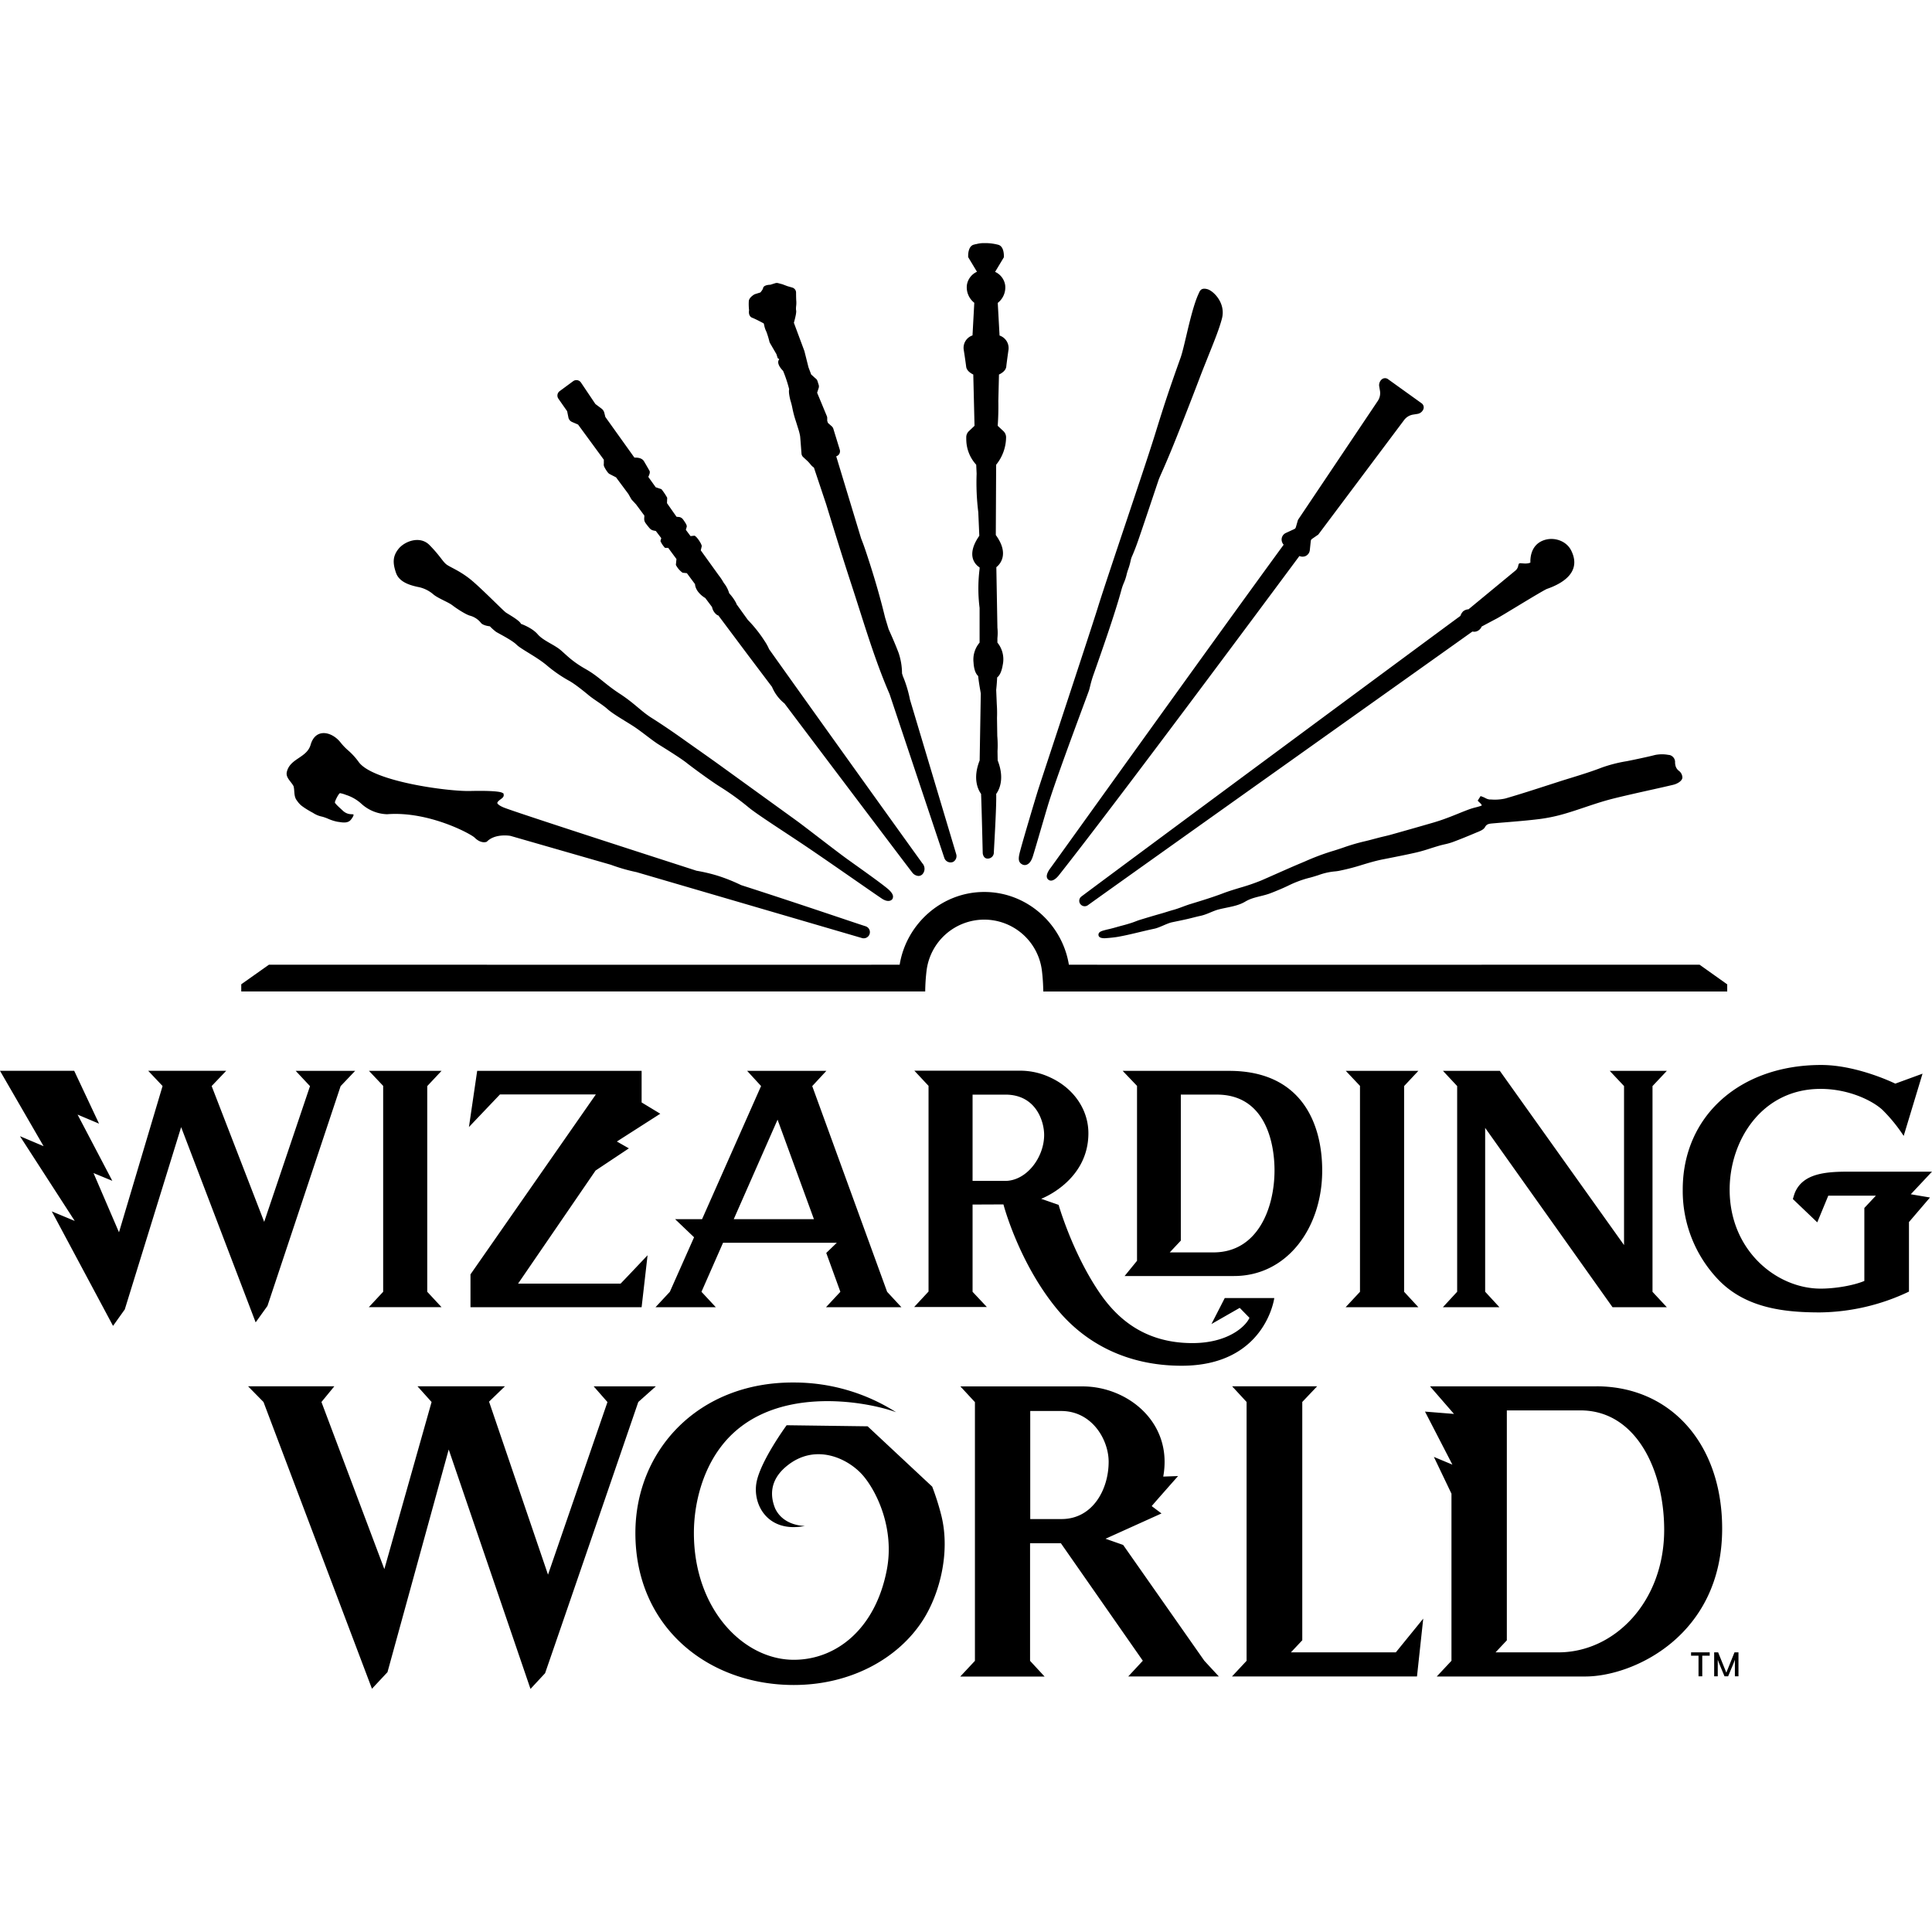 <svg width="100" height="100" viewBox="0 0 899.88 673.44" fill="none" xmlns="http://www.w3.org/2000/svg">
<path fill="#000" d="M930.64 535.44h-33.8l6.61 7v95.91l-6.68 7.17h33.87l-6.64-7.18v-95.81zm-229.07-46.66A27.08 27.08 0 01728.43 465a27.07 27.07 0 0126.87 23.8 88.43 88.43 0 01.63 9.68h318.57v-3.33l-12.87-9.15s-291 .05-293.77 0c-3.09-19-19.58-33.88-39.39-33.88h-.05c-19.81 0-36.3 14.92-39.38 33.88-2.79.05-293.77 0-293.77 0l-12.9 9.12v3.33h318.57a88.43 88.43 0 01.63-9.67zm344.81 46.66h-26.6l6.66 7.08v74.07l-57.85-81.15H942.1l6.61 7.08v95.81l-6.64 7.19h26.32l-6.64-7.21V562l59.33 83.53h25.29l-6.67-7.17v-95.83zm-50-134.79l-5.56 1.79c-6.45 2.09-13.12 4.24-19.72 6.15a22.25 22.25 0 01-6.78.44h-.61a5.39 5.39 0 01-1.91-.68c-.39-.19-.78-.38-1.17-.53l-1-.37-1.36 2.14.7.7.33.31a3.57 3.57 0 01.43.44c.18.24.34.49.51.74a4.85 4.85 0 01-.83.36c-.7.22-1.41.41-2.12.59a29.7 29.7 0 00-3 .9c-1.89.7-3.75 1.45-5.62 2.21-1.71.69-3.43 1.38-5.15 2-1.92.73-4.06 1.43-6.54 2.15q-9.71 2.81-19.43 5.53c-.88.24-1.77.45-2.67.66l-1.81.43-2.75.72c-1.67.45-3.34.89-5 1.27a90.86 90.86 0 00-9.51 2.8c-1.85.63-3.76 1.27-5.81 1.87a113.22 113.22 0 00-12.25 4.65l-2.16.91c-3.71 1.56-7.44 3.22-11.05 4.81q-3.53 1.57-7.06 3.11a95.56 95.56 0 01-9.85 3.38c-2.65.8-5.38 1.63-7.86 2.57-4.91 1.87-10 3.42-15.16 5-2.72.82-5.3 2-8 2.75-1.88.5-3.73 1.15-5.6 1.68-3.56 1-7.28 2.12-10.44 3.09-1 .33-2.15.83-3.19 1.17-1.81.6-3.22 1-4.91 1.44s-3.48 1-5.38 1.46-1 .2-2.73.67-2.91.94-2.69 2.42c.16.67.77 1.29 2.9 1.29.06 0 3.85-.24 6.19-.67 5.65-1 10.87-2.49 16.89-3.76 2.48-.52 5.91-2.51 8.24-3s4.35-.89 6.8-1.44c1.94-.43 4.45-1.13 6.39-1.54 3.19-.68 5.74-2.28 8.55-3 4.39-1.12 8.77-1.48 12.38-3.65 3.44-2.07 7.13-2.31 11.08-3.66 1-.35 2-.76 3-1.17l1.4-.58c1.52-.61 3-1.29 4.5-2a50.54 50.54 0 019.53-3.59c1.54-.36 3-.84 4.51-1.31a30.25 30.25 0 017.61-1.75 19 19 0 002.68-.41l.47-.1a99.43 99.43 0 009.69-2.56c2.94-.89 6-1.81 9.28-2.48l3.91-.77c4-.8 8.19-1.62 12.27-2.57 2.31-.55 4.61-1.26 6.83-2 1.24-.38 2.47-.77 3.72-1.13.73-.21 1.47-.38 2.22-.56a31.4 31.4 0 003.67-1c4-1.47 7.86-3.08 11.46-4.6l.45-.18c1.29-.53 2.77-1.13 3.42-2.33.76-1.38 1.78-1.53 3.65-1.69s3.72-.32 5.59-.47c5.21-.43 10.61-.87 15.9-1.52a76.74 76.74 0 0012.15-2.56c3.09-.9 6.18-1.94 9.18-2.95 3.72-1.25 7.57-2.54 11.41-3.57 5-1.35 15.81-3.74 20.79-4.85 3-.67 6-1.34 9-2.06 1.86-.45 4.4-1.86 4.22-3.59a4 4 0 00-1.45-2.78c-1.36-1-2-2.35-1.94-4.49a3.43 3.43 0 00-2.54-3l-.67-.08a16.39 16.39 0 00-6.2.08c-2.46.68-10.7 2.42-13.19 2.89a65.84 65.84 0 00-11.46 2.93c-4.69 1.82-9.6 3.34-14.35 4.81-1.8.55-3.62 1.11-5.43 1.69zm-129-111a3.45 3.45 0 00.52.73c-32.55 44.52-107.29 148.89-108.51 150.46s-2.95 4.44-.83 5.72 4.76-2.38 4.76-2.38c26.58-33.61 95.93-127 111.91-148.54a3.53 3.53 0 00.84.25 3.61 3.61 0 001.9-.18 3.43 3.43 0 002.11-2.81l.45-4.27a1.35 1.35 0 01.56-.95l2.78-1.92a1.07 1.07 0 00.3-.3L924 232.31a6.52 6.52 0 014.19-2.54l2.06-.33a3.56 3.56 0 002.69-2.1 2.34 2.34 0 00-.79-2.84l-15.67-11.25a2.35 2.35 0 00-2.94.16 3.55 3.55 0 00-1.13 3.22l.35 2.06a6.52 6.52 0 01-1.07 4.79l-37 55.15a1.46 1.46 0 00-.18.38l-.94 3.25a1.29 1.29 0 01-.72.83l-3.9 1.8a3.4 3.4 0 00-2 2.89 3.53 3.53 0 00.43 1.85zm-130 308s7.13 27.35 25.28 49.14c12.63 15.16 31.81 26 57.74 26 39 0 43.13-31.52 43.13-31.52h-23.07l-6.2 12.1 13.17-7.54 4.54 4.64c-1.81 4.08-10.09 11.77-26.57 11.77-22.48 0-35.24-11.68-43.32-23.55-12.64-18.56-19-40.83-19-40.83l-8.13-2.83s22-8.22 22-30.54c0-10.91-6.74-20.83-17.59-25.89a32.86 32.86 0 00-14.1-3.24h-49.38l6.61 7.07v95.8l-6.7 7.21h33.87l-6.66-7.09v-40.64zM723 546.51h15.29c14.24 0 18.05 12.4 18.05 18.79 0 10.37-8.11 21.4-18.2 21.4H723zM745.68 439a4.18 4.18 0 00.59.35 2.46 2.46 0 002.09 0c1.18-.51 2.12-1.85 2.77-4 .93-3 2.2-7.37 3.55-12 1.08-3.69 2.22-7.58 3.29-11.18 2.94-9.83 11.62-33.26 16.28-45.85 1.7-4.57 2.82-7.58 3-8.14s.33-1.21.47-1.78a51.64 51.64 0 011.83-6.13c.29-.83.7-2 1.21-3.45 2.84-8.12 8.77-25 11.62-35.58a23.06 23.06 0 011.1-3.12 22.51 22.51 0 001.18-3.46 23.09 23.09 0 01.84-2.87 31 31 0 001.22-4.41 10.4 10.4 0 01.73-2c.56-1.33 1.42-3.35 2.65-6.88 1.43-4.09 5-14.74 7.36-21.78 1.25-3.73 2.18-6.5 2.3-6.83s.54-1.3 1.16-2.71c1-2.21 2.44-5.53 4.3-10 3.21-7.73 9.23-23.14 13.51-34.37 1.51-4 3-7.62 4.33-11 2.63-6.55 4.91-12.21 6.1-16.81 1.87-7.2-4-12.91-6.84-13.66s-3.41.72-3.94 1.9l-.12.26c-2.24 4.84-4.2 13.17-5.78 19.86-1 4.22-1.86 7.86-2.58 9.88-5.91 16.46-8.23 23.91-10.93 32.54-1 3.3-2.1 6.74-3.45 10.9-2.1 6.52-6.23 18.83-10.59 31.87-5.6 16.72-11.39 34-13.44 40.62-2.26 7.31-12.29 37.74-19.62 60-4.5 13.66-8.06 24.46-8.55 26.06-1.32 4.24-6.8 22.64-8 27.23-.89 3.25-1.32 5.34.36 6.54zm27.39 18.55a2.52 2.52 0 003.63.74c20.1-14.45 170.22-121.09 179.12-127.48a3.51 3.51 0 002.89-.57 3.82 3.82 0 001.4-1.74c1.27-.68 4.72-2.53 7.09-3.77S987 312.66 990.41 311c8.31-2.85 16.14-8.34 11.45-17.86-2.21-4.5-7.75-6.39-12.33-5-7.16 2.17-6.72 9.7-6.71 10.57-1.77.76-3.72.26-4.83.29a.71.71 0 00-.63.44 5.4 5.4 0 00-.23.86 3.78 3.78 0 01-1.3 2.14L954 320.46a4.34 4.34 0 00-2.45.9 5.12 5.12 0 00-1.32 2.17c-6.9 5-158 116.8-176.55 130.71a2.53 2.53 0 00-.61 3.34zM620.45 184.7c.81.29 2.57 1.18 3.18 1.49l2.08 1.09.2.65a11.25 11.25 0 001.07 3.26 41.31 41.31 0 011.42 4.69 2.67 2.67 0 00.25.58l3 5.17.59 1.86.41.25a3.29 3.29 0 01.31.27 2 2 0 00-.49 1.35c0 1.41 1.25 3 2.28 4.06a62 62 0 012.83 8.54c-.15.51-.27 1.73.54 5.07a33.79 33.79 0 011 3.95 48 48 0 001.59 5.9l1.15 3.68a24.16 24.16 0 01.82 3.28c.05.45.2 2.21.64 8.09a2.43 2.43 0 00.78 1.62l2.11 1.95a18.12 18.12 0 011.36 1.54 6.73 6.73 0 001.53 1.4l5.7 17.05c3.45 11.25 7.48 24.31 11.63 37 1.27 3.87 2.52 7.78 3.77 11.7 4.23 13.28 8.6 27 14.13 39.72l25.52 76.37a3.06 3.06 0 003.79 1.94 1.66 1.66 0 00.62-.32 3.07 3.07 0 001.13-3.35l-21.54-72a58.16 58.16 0 00-2.84-9.8l-.46-1.1-.41-1.33a30.25 30.25 0 00-1.6-9.58c-1.48-3.92-3.17-7.75-4.64-11l-1.64-5.41c-2.22-9.19-5-18.85-8.53-29.51-1-3.05-1.83-5.35-2.64-7.36l-11.6-38.26a2.47 2.47 0 001.65-3.1l-3-9.76a2.51 2.51 0 00-.69-1.08l-1.83-1.63-.32-1v-1.28a2.38 2.38 0 00-.18-.88l-4.52-10.89.65-2a2.46 2.46 0 00.07-1.67l-.56-1.77a2.37 2.37 0 00-1-1.3l-1.76-1.61-.15-.09-1.27-3.37-1.91-7.59-4.9-13.18c1.35-4.81 1.11-5.59 1-6a9.89 9.89 0 01.06-1.82 12.47 12.47 0 00.07-2.24c-.06-.54-.1-2-.11-4a2.45 2.45 0 00-1.77-2.34l-2.27-.66-2.34-.88-1.92-.51a2.51 2.51 0 00-1.36 0l-2.3.73c-2.24.08-3.41.74-3.45 1.84a9 9 0 01-1.21 1.76l-2.5.78-.27.11c-.55.32-2.37 1.48-2.61 3a25.09 25.09 0 00.11 4.37c-.25 1.5.1 3.06 1.55 3.56zM464.41 310a15.29 15.29 0 017.32 3.41c2.06 1.85 7 3.65 9 5.2s6.21 4.27 8.15 4.81a9.76 9.76 0 015.05 3.26c1 1.42 4.24 1.7 4.24 1.7a26.27 26.27 0 002.83 2.54c1.06.71 7.41 3.85 9.58 6s9 5.45 13.87 9.45a64.49 64.49 0 0010.42 7.27c2.56 1.34 6.86 4.79 9.32 6.84s6.35 4.28 8.8 6.48 7.67 5.18 11.65 7.71 9 6.8 12.24 8.81 10.24 6.38 12.85 8.45 11.4 8.55 15.8 11.28a124.22 124.22 0 0113.14 9.5c3.9 3.24 15.59 10.68 26 17.66s33.13 22.92 36.18 24.9 4.67.61 4.91-.07.66-1.79-1.64-4-14.3-10.66-19.43-14.35-19.63-15-23.43-17.76-29.19-21.1-35-25.31-13.7-9.72-17.91-12.72-9.89-6.91-14.81-10-8-6.81-14.93-11.32-9.74-8-15.78-11.42-8.42-6-11.52-8.71-8.25-4.46-10.88-7.53-7.79-4.85-7.79-4.85c-.52-1.51-5.62-4.34-6.95-5.23s-12.12-12-16.92-15.76-8.77-5.24-10.64-6.54-3-4-8.07-9.15c-4.45-4.55-11.61-1.76-14.42 1.74s-2.74 6.69-1.18 11.21 7.01 5.82 9.95 6.5zm69.75-81.81l.59 2.92a2.92 2.92 0 001.69 2.09l2.81 1.21 12 16.37v1.78a2.73 2.73 0 00.1 1.31 14.68 14.68 0 001.88 3 3 3 0 00.7.58l3 1.54 5.75 7.74 1.34 2.37.26.36 2 2.16 3.85 5.19-.07 1.36a3.27 3.27 0 00.59 2.08c.54.77 1.37 1.81 2 2.53a3.25 3.25 0 001.82 1l1 .2 2.53 3.32-.37 1.32v.09a11.25 11.25 0 002.06 3.07l.09.06h1.45l3.85 5.21-.27 2.67v.07a10.33 10.33 0 003.12 3.63l2 .21 3.8 5.12a4.8 4.8 0 00.15 1 7.47 7.47 0 001.5 2.8 11.54 11.54 0 003.12 2.65l3.16 4.21a5.85 5.85 0 002.34 3.69 1.32 1.32 0 00.58.21l14 18.71 11 14.57a19.5 19.5 0 005.82 7.73c9.72 12.92 57.89 76.73 59.38 78.57a4 4 0 003 1.77 2.62 2.62 0 001.85-.78 3.78 3.78 0 000-5.1c-.59-.77-43.86-61-71.4-99.74a21.76 21.76 0 00-2-3.67 62.37 62.37 0 00-7.93-10L613 318a1 1 0 00-.08-.37 20.82 20.82 0 00-2.92-4.23l-.37-.45a13.7 13.7 0 00-2.53-4.81 26 26 0 00-2.36-3.55L596.4 293l.46-1.94V291c-.09-1.09-2.29-4.42-3.38-4.83h-.08l-1.76.2-2.18-2.92.43-1.54v-.07a2.88 2.88 0 00-.38-1.18 24.34 24.34 0 00-1.41-2.12 2.77 2.77 0 00-1.69-1.06l-1.3-.12-4.44-6.34.09-2.46v-.06a28 28 0 00-2.68-4l-2.67-.89-3.44-4.82c.38-.84 1-2.12.52-2.9-.68-1.2-1.69-2.95-2.49-4.31-.65-1.11-1.85-1.69-3.65-1.77h-.85l-13.54-18.94-.45-1.79a3.54 3.54 0 00-1.31-2.08l-2.88-2.16-6.76-10.06a2.56 2.56 0 00-3.59-.58l-6.32 4.66a2.56 2.56 0 00-.53 3.55zM408.35 409.61a10.28 10.28 0 001.35 1.65c1 1.13 4.81 3.38 6.07 4a11.75 11.75 0 004.34 1.79 23.49 23.49 0 012.79 1 20.34 20.34 0 004.52 1.41c.24 0 .5.06.78.1 1.42.21 3.38.5 4.76-.61.54-.43 1.76-2.12 1.72-2.78s-2.54.54-5.21-2.11c-.55-.54-3.41-3-3.48-3.62s1.81-4.3 2.38-4.35a13.8 13.8 0 012.75.8 19.36 19.36 0 017.33 4.26 18.52 18.52 0 0011.83 4.76c19.29-1.53 39 9.12 40.81 10.91 2.8 2.78 5.11 2.08 5.37 2l.26-.09.2-.2c3.95-3.81 10.81-2.54 10.84-2.54l46.75 13.45a82.68 82.68 0 0011.92 3.43l105.09 30.72a2.76 2.76 0 00.85.11 2.88 2.88 0 002.58-4 2.9 2.9 0 00-1.76-1.6c-6.59-2.11-29.48-10-58-19.18a81.18 81.18 0 00-10.9-4.36 77.24 77.24 0 00-9.86-2.33c-55.34-17.86-86.38-28.05-89.79-29.45-2.78-1.15-3-2-3-2.08-.07-.57 1.2-1.51 1.75-1.91s1.29-1 1.23-1.79l-.1-.77-.63-.33c-1.36-.72-7-1-14.79-.82-10.29.3-45.47-4.42-52-13.47a31.52 31.52 0 00-4.76-5.27 27.24 27.24 0 01-3.66-3.78c-4-5.16-11.7-7-14 1-1.77 6.13-9.5 6.27-11.06 12.55-.69 2.76 1.91 4.41 3.12 6.76.58 2.18-.01 4.79 1.61 6.74zM720 207.3c.16 2 2.12 3.21 3.33 3.8l.58 23.89-2.56 2.43a3.89 3.89 0 00-1.29 2.79c0 .68 0 1.43.05 2.2a17.54 17.54 0 004.28 10.36c.12.14.23.27.31.38l.19 4.16a111.42 111.42 0 00.77 17.9l.48 11c-2.83 4.07-3.83 7.64-3 10.61a7.26 7.26 0 003.13 4.12v.69a72.88 72.88 0 000 18.19v16.16a12.16 12.16 0 00-2.82 9.24c.17 3 .9 5.17 2.15 6.31.24 2.3.61 4.57 1 6.76l.23 1.38-.53 31.19c-3.37 8.51-.7 13.69.66 15.58.27 5.82.76 27.28.77 27.49 0 .6.43 2.64 2.27 2.64a2.84 2.84 0 002.91-3c.42-7.64 1.28-22.64 1.09-27.11 1.37-1.88 4.07-7.06.69-15.62l-.07-4.27a50.53 50.53 0 00-.11-7.09l-.13-8.43a57.75 57.75 0 00-.1-6.32L734 358c.21-1.92.36-3.87.45-5.81 1.25-.94 2.13-2.91 2.62-5.92a12.31 12.31 0 00-2.5-10.3v-2.08a23.2 23.2 0 000-4.87l-.5-28.18a8.15 8.15 0 002.93-4.71c.63-3.05-.44-6.5-3.18-10.27l.16-32.73a20.55 20.55 0 004.63-12.92 4 4 0 00-1.29-2.78l-2.6-2.43v-.23c.26-3.66.35-7.39.28-11.36l.3-12.3c1.24-.58 3.25-1.83 3.41-3.8.08-.88.45-3.64 1-7.56a6.15 6.15 0 00-4.14-6.8l-.84-15.21a9.11 9.11 0 003.47-8.14 8.12 8.12 0 00-4.71-6.31l4.1-6.81v-.33c0-.49.12-4.78-2.68-5.49a23.9 23.9 0 00-5.93-.77h-.76a13.34 13.34 0 00-3.45.46h-.17l-1 .26c-2.77.71-2.67 5-2.65 5.49v.33l4.1 6.81a8.14 8.14 0 00-4.71 6.31 9.13 9.13 0 003.46 8.14l-.83 15.2a6.09 6.09 0 00-4.07 6.81c.63 4.02.99 6.71 1.1 7.6zm-15.8 521.8L674.12 701l-37.72-.5s-12 16.34-14 26.44c-2.06 10.5 5.24 23.92 22.55 20.46 0 0-9.91.23-13.88-8.09-2.23-5.41-2.9-12.94 5.21-19.67 13.62-11.31 29.28-3.45 36 4.65 6.5 7.85 14.4 24.84 10.76 43.65-5.31 27.42-23.48 41.81-43.31 41.81-23.46 0-46.53-23.57-46.53-59.06 0-12.62 3.45-28 12.43-39.94 22.62-30.14 68.42-21.26 81.76-16.31a88.49 88.49 0 00-47.66-13.84c-44.53-.25-73.78 31.63-73.78 70.09 0 44 34 70.8 73.78 70.8 26.49 0 48.71-12.3 60.21-30.31 7.7-12.08 12.72-31.25 8.59-48.32a118.32 118.32 0 00-4.33-13.76zm88.94 27.16l-8.21-2.89L811 741.59l-4.56-3.42c.31-.47 12.28-14 12.28-14l-6.91.25c4.6-25.39-16.81-42-37.48-42h-57l6.77 7.32v120.5l-6.84 7.32h39.29l-6.77-7.32v-54.78h14.35l38.17 54.73-6.79 7.32h42.19l-6.76-7.32zm-28.7-12.06h-14.58v-50.33h14.42c14.32 0 22.1 13.32 22.1 23.65 0 12.97-7.49 26.68-21.94 26.68zm106.83 62.09l5.3-5.63v-111l6.93-7.3h-39.61l6.74 7.3v120.57l-6.8 7.28H930l2.91-26.93-12.77 15.71zm298.61-223.9h-38.75c-10.55 0-21.2.73-25.05 9.65-.38.88-1 3.11-1 3.11l11.36 10.85 5.13-12.42h22.17l-5.37 5.72v34c-5 2.09-13.4 3.57-20.38 3.57-20.37 0-42.36-17.63-42.36-46.12 0-22.74 14.85-46.91 42.36-46.91 13 0 24 5.36 28.79 9.75a73.49 73.49 0 019.91 12.16l8.78-29-12.69 4.64s-17.58-8.69-34.5-8.69c-38 0-64.5 23.87-64.5 58a59.81 59.81 0 0016.14 41.55c12.9 13.83 31.39 15.7 47.78 15.7a98.91 98.91 0 0041.45-9.69v-32.39l9.79-11.44-8.94-1.51zm-156.31 100h-77.49l11.15 12.84-13.5-1.08 12.76 24.7-8.63-3.61 8.2 17.14v77.83l-6.85 7.32h69.15c22.6 0 63.78-19.22 63.78-68.87 0-39.54-24.08-66.29-58.57-66.29zm-17.73 123.9h-29.25l5.26-5.6v-107.1h34.29c25.92 0 39 27.84 39 55.66-.04 33.46-23.09 57.04-49.3 57.04zM394.57 644.94l34.08-102.38 6.77-7.12h-27.69l6.66 7.12-21.34 63.21-24.47-63.25 6.78-7.1h-36.33l6.69 7.08-20.3 68.14-11.87-27.6 8.76 3.62-16.18-30.84 10 4.21-11.57-24.61H270l20.3 35.1-11-4.65 25.51 39.47-10.68-4.44 28.52 53.33 5.47-7.67 26.25-84.91 34.71 90.94zm174.28-94.79v-14.71h-76.59l-3.84 26.17 14.45-15.18h44.66l-58.39 83.8v15.29h79.71l2.77-24.19s-12.47 13.2-12.57 13.21h-47.74l36.09-52.67 15.52-10.33-5.59-3.19 20.21-12.94zm121 95.37l-6.65-7.17-34.88-95.81 6.58-7.1H618l6.49 7.07-27.48 62h-12.57l8.84 8.44-11.28 25.4-6.67 7.17h28.07l-6.67-7.17 10.05-22.85h53l-4.93 4.75 6.57 18.1-6.68 7.17zm-78.09-41l20.41-46.35 16.94 46.35zm274.09-22.62c0-22.45-10-46.46-43.35-46.46h-49.58l6.68 7v81.46l-5.78 7.1h50.94c24.9 0 41.09-22.63 41.09-49.1zM835.18 620h-20.34l5.16-5.5v-68h16.79c22.53 0 26.85 22.32 26.85 35.28 0 17.44-7.72 38.22-28.46 38.22zm-259.71 62.4h-28.94l6.41 7.31-27.69 80.39-27.46-80.59 7.4-7.14h-40.73l6.56 7.31-22 77.83-29.3-77.83 6-7.31h-40.17l7.18 7.31 50.52 133.56 7.23-7.73L479 711.81l38.09 111.51 6.8-7.32c9.35-27 43.39-126.28 43.41-126.32zm-99.81-146.96h-33.8l6.61 7v95.9l-6.68 7.17h33.87l-6.66-7.17v-95.8zm582 272.4h3.47v9.6h1.74v-9.6h3.47v-1.56h-8.68zm16.42 7.9l-3.81-9.46h-1.85v11.16h1.67v-7.73l.58 1.58 2.57 6.15h1.68l2.57-6.15.58-1.58v7.73h1.67v-11.16h-1.85z" transform="translate(-270 -149.88)"></path>
</svg>
